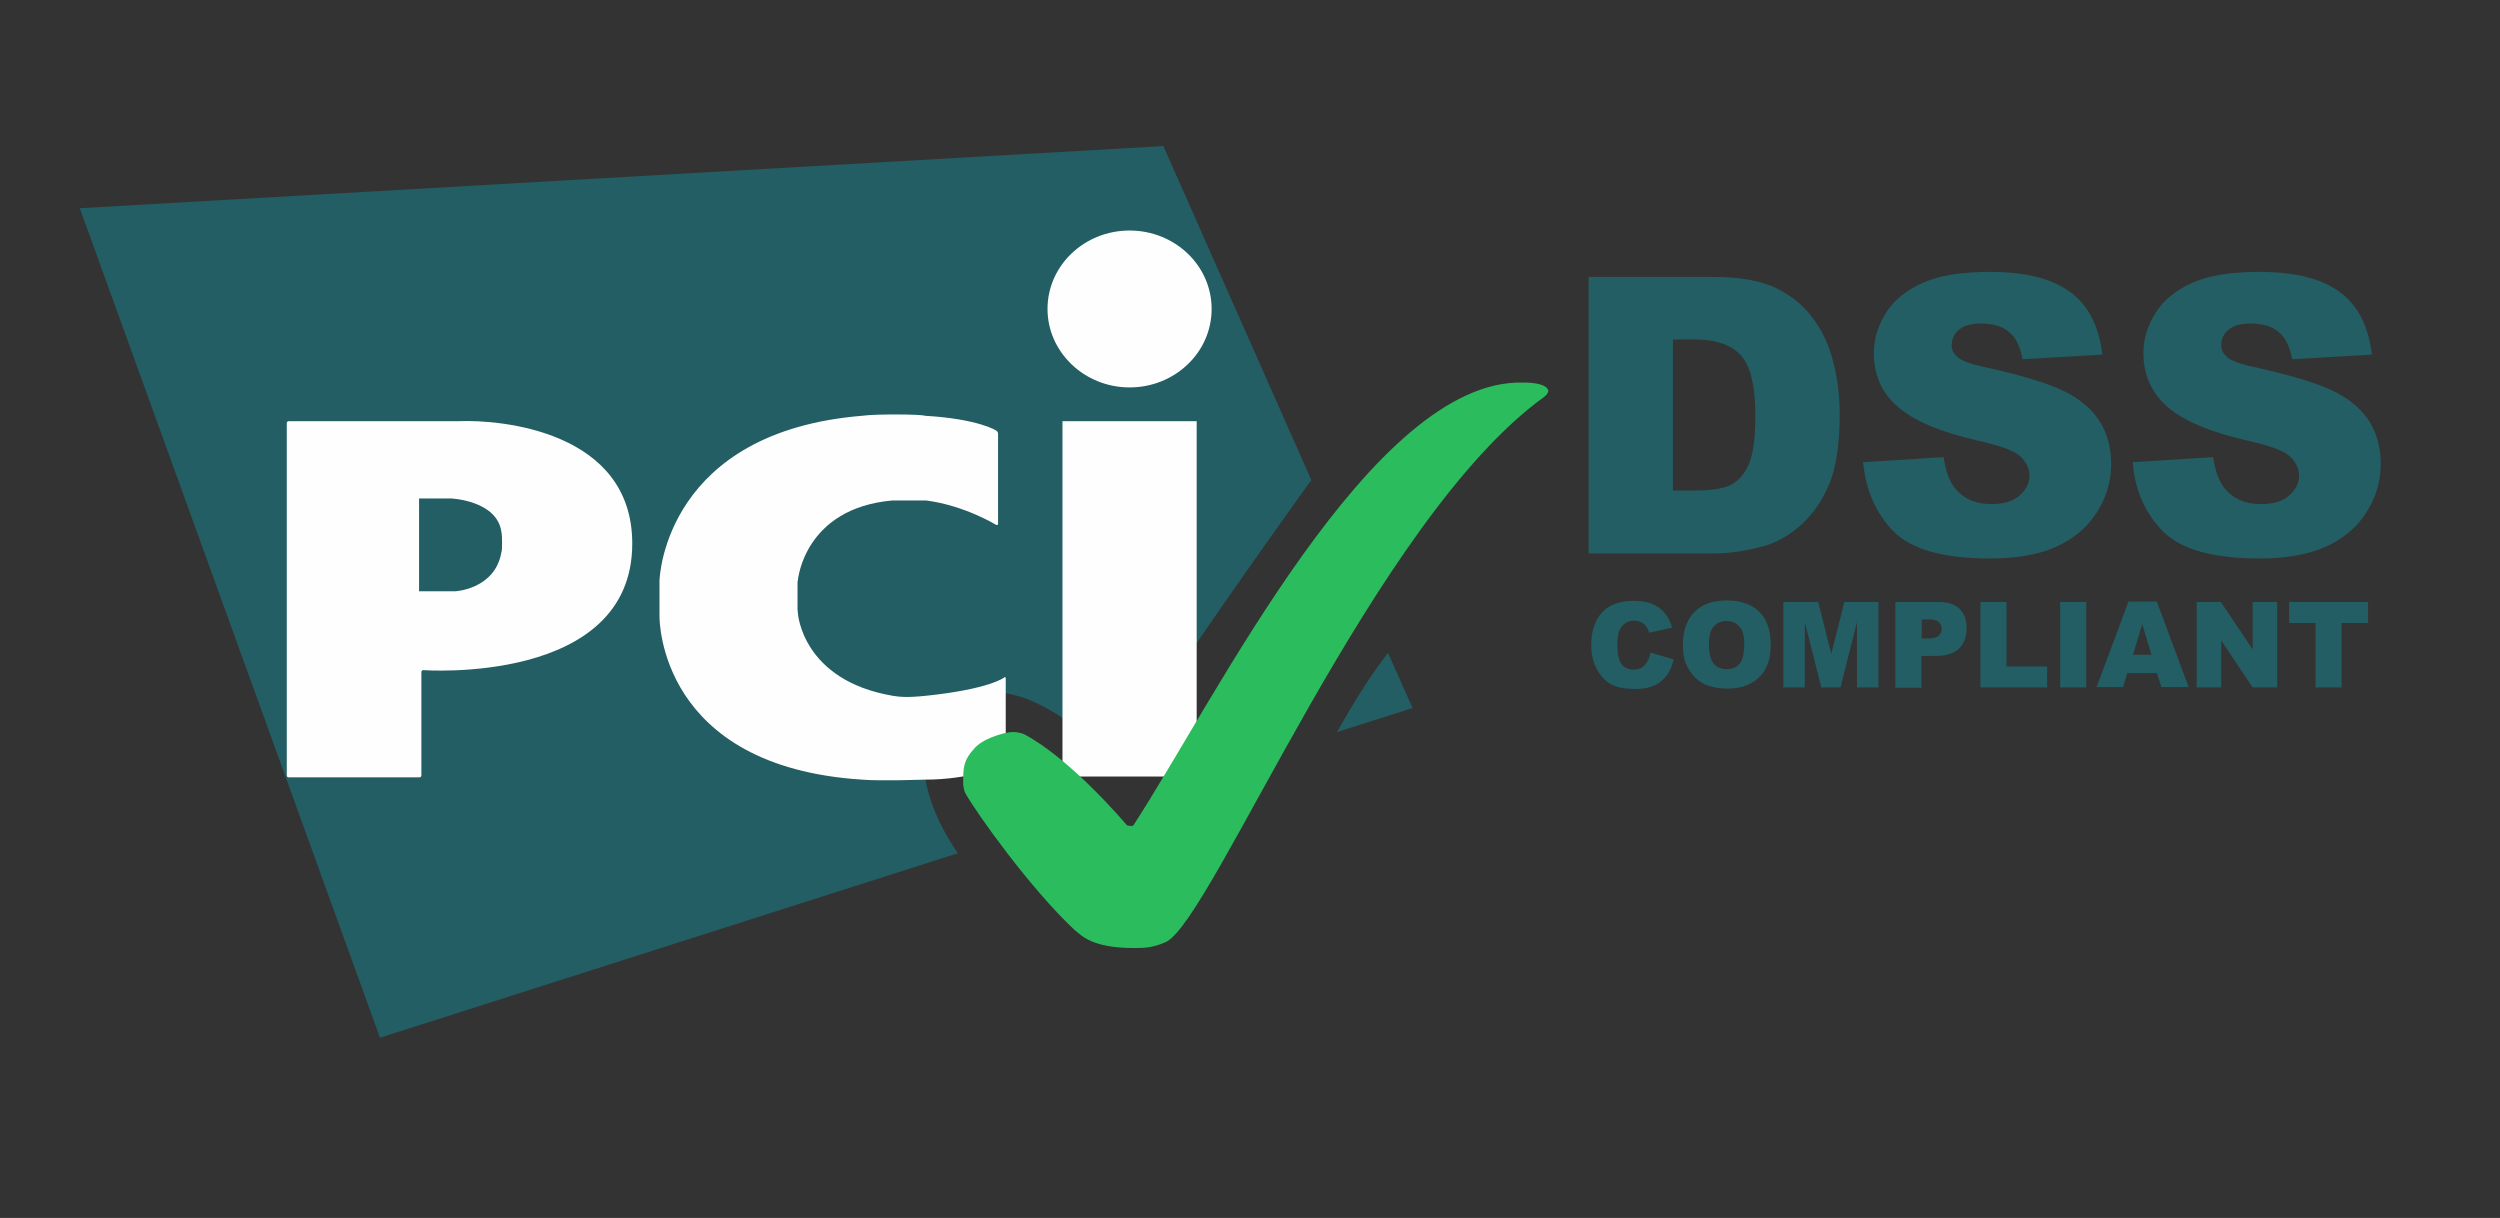 <?xml version="1.0" encoding="UTF-8"?> <svg xmlns="http://www.w3.org/2000/svg" width="156" height="76" viewBox="0 0 156 76" fill="none"><rect x="0" y="0" width="156" height="76" fill="#333333" stroke="none"/> <path d="M103.003 40.716L104.438 41.152C104.342 41.564 104.199 41.903 103.984 42.17C103.768 42.437 103.529 42.655 103.218 42.776C102.907 42.921 102.524 42.994 102.045 42.994C101.471 42.994 101.017 42.921 100.634 42.752C100.275 42.582 99.964 42.291 99.701 41.855C99.438 41.443 99.294 40.886 99.294 40.231C99.294 39.359 99.533 38.68 99.988 38.196C100.442 37.711 101.112 37.493 101.95 37.493C102.62 37.493 103.122 37.638 103.505 37.905C103.888 38.172 104.175 38.583 104.342 39.165L102.907 39.48C102.859 39.31 102.811 39.189 102.739 39.117C102.644 38.995 102.548 38.898 102.404 38.826C102.261 38.753 102.117 38.729 101.974 38.729C101.615 38.729 101.328 38.874 101.136 39.189C100.993 39.407 100.921 39.771 100.921 40.231C100.921 40.813 101.017 41.225 101.184 41.443C101.352 41.661 101.615 41.782 101.926 41.782C102.237 41.782 102.476 41.685 102.62 41.516C102.811 41.297 102.931 41.055 103.003 40.716Z" fill="#225E63"></path> <path d="M105.012 40.23C105.012 39.357 105.251 38.679 105.73 38.194C106.208 37.709 106.878 37.467 107.739 37.467C108.625 37.467 109.295 37.709 109.773 38.17C110.252 38.654 110.491 39.309 110.491 40.181C110.491 40.811 110.395 41.32 110.18 41.708C109.964 42.096 109.677 42.411 109.271 42.629C108.888 42.847 108.385 42.968 107.811 42.968C107.213 42.968 106.734 42.871 106.328 42.677C105.945 42.483 105.634 42.193 105.371 41.756C105.107 41.32 105.012 40.86 105.012 40.23ZM106.639 40.23C106.639 40.763 106.734 41.151 106.926 41.393C107.117 41.635 107.38 41.756 107.739 41.756C108.098 41.756 108.361 41.635 108.553 41.417C108.744 41.175 108.84 40.763 108.84 40.181C108.84 39.672 108.744 39.309 108.529 39.091C108.337 38.848 108.05 38.751 107.715 38.751C107.38 38.751 107.117 38.873 106.926 39.115C106.734 39.309 106.639 39.697 106.639 40.23Z" fill="#225E63"></path> <path d="M111.329 37.564H113.459L114.272 40.811L115.086 37.564H117.215V42.895H115.875V38.824L114.846 42.895H113.65L112.621 38.824V42.895H111.281V37.564H111.329Z" fill="#225E63"></path> <path d="M118.268 37.564H120.971C121.569 37.564 122 37.709 122.287 38C122.574 38.291 122.718 38.679 122.718 39.212C122.718 39.745 122.55 40.181 122.239 40.472C121.928 40.787 121.426 40.932 120.78 40.932H119.895V42.919H118.268V37.564ZM119.895 39.842H120.301C120.612 39.842 120.828 39.793 120.971 39.672C121.091 39.551 121.163 39.43 121.163 39.26C121.163 39.091 121.115 38.945 120.995 38.824C120.876 38.703 120.684 38.654 120.373 38.654H119.919V39.842H119.895Z" fill="#225E63"></path> <path d="M123.579 37.564H125.206V41.587H127.742V42.895H123.579V37.564Z" fill="#225E63"></path> <path d="M128.556 37.564H130.183V42.895H128.556V37.564Z" fill="#225E63"></path> <path d="M134.586 41.999H132.743L132.48 42.871H130.829L132.815 37.54H134.586L136.571 42.871H134.873L134.586 41.999ZM134.251 40.86L133.676 38.945L133.102 40.86H134.251Z" fill="#225E63"></path> <path d="M137.073 37.564H138.581L140.566 40.52V37.564H142.098V42.895H140.566L138.605 39.963V42.895H137.073V37.564Z" fill="#225E63"></path> <path d="M142.815 37.564H147.768V38.873H146.117V42.895H144.49V38.873H142.839V37.564H142.815Z" fill="#225E63"></path> <path d="M83.431 45.682L88.145 44.18L86.613 40.739C85.489 42.168 84.364 44.01 83.431 45.682ZM81.828 29.955L72.593 9.114L4.977 12.992L23.711 64.754L59.768 53.243C57.471 49.899 56.634 45.924 59.289 43.986C62.256 41.805 66.731 44.325 69.578 47.887C72.329 43.234 80.058 32.402 81.828 29.955Z" fill="#225E63"></path> <path d="M70.486 24.175C73.309 24.175 75.606 21.994 75.606 19.28C75.606 16.566 73.309 14.385 70.486 14.385C67.662 14.385 65.365 16.566 65.365 19.28C65.365 21.97 67.662 24.175 70.486 24.175ZM66.298 26.283H74.673V48.456H66.298V26.283Z" fill="#FEFEFE"></path> <path d="M62.16 32.753C62.231 32.778 62.279 32.753 62.279 32.681V27.059C62.279 26.986 62.231 26.913 62.16 26.865C62.16 26.865 61.059 26.138 57.709 25.944C57.542 25.847 54.599 25.823 53.809 25.944C41.607 26.937 41.152 35.879 41.152 36.267V38.448C41.152 38.715 41.152 47.851 53.809 48.65C55.054 48.747 57.47 48.65 57.709 48.65C60.628 48.65 62.638 47.754 62.638 47.754C62.71 47.729 62.758 47.657 62.758 47.584V42.325C62.758 42.253 62.71 42.228 62.662 42.277C62.662 42.277 61.753 43.004 57.781 43.416C56.657 43.537 56.106 43.489 55.7 43.416C50.053 42.447 49.79 38.279 49.79 38.279C49.79 38.206 49.766 38.085 49.766 38.036V36.437C49.766 36.364 49.766 36.243 49.79 36.194C49.79 36.194 50.173 31.711 55.7 31.227H57.781C60.198 31.542 62.16 32.753 62.16 32.753Z" fill="#FEFEFE"></path> <path d="M17.895 48.384C17.895 48.456 17.943 48.505 18.015 48.505H26.174C26.246 48.505 26.294 48.456 26.294 48.384V41.938C26.294 41.865 26.341 41.817 26.413 41.817C26.413 41.817 39.453 42.762 39.453 33.917C39.453 26.913 31.27 26.162 28.591 26.283C28.543 26.283 18.015 26.283 18.015 26.283C17.943 26.283 17.895 26.332 17.895 26.404V48.384ZM26.15 36.897V31.106H28.16C28.16 31.106 31.055 31.227 31.294 33.238C31.342 33.383 31.342 34.377 31.294 34.425C30.912 36.776 28.399 36.897 28.399 36.897H26.15Z" fill="#FEFEFE"></path> <path d="M70.726 59.156C71.396 59.156 71.922 59.156 72.784 58.768C75.751 57.193 85.776 32.402 96.351 24.769C96.423 24.72 96.495 24.648 96.543 24.575C96.614 24.478 96.614 24.381 96.614 24.381C96.614 24.381 96.614 23.872 95.059 23.872C85.656 23.605 75.87 43.598 70.726 51.498C70.654 51.595 70.319 51.498 70.319 51.498C70.319 51.498 66.874 47.378 63.883 45.803C63.811 45.779 63.476 45.658 63.117 45.682C62.878 45.682 61.49 45.973 60.844 46.651C60.079 47.475 60.103 47.935 60.103 48.929C60.103 49.002 60.151 49.341 60.246 49.511C60.988 50.819 64.314 55.472 67.065 58.041C67.472 58.356 68.118 59.156 70.726 59.156Z" fill="#2BBC5D"></path> <path d="M99.127 17.281H106.951C108.506 17.281 109.75 17.499 110.683 17.911C111.64 18.347 112.43 18.953 113.028 19.728C113.65 20.528 114.105 21.449 114.368 22.491C114.655 23.533 114.799 24.648 114.799 25.835C114.799 27.677 114.583 29.107 114.177 30.124C113.77 31.142 113.196 31.99 112.454 32.693C111.712 33.372 110.923 33.832 110.085 34.074C108.937 34.389 107.884 34.535 106.951 34.535H99.127V17.281ZM104.391 21.182V30.609H105.683C106.783 30.609 107.573 30.488 108.028 30.245C108.482 30.003 108.865 29.567 109.128 28.961C109.391 28.355 109.535 27.337 109.535 25.956C109.535 24.114 109.248 22.879 108.65 22.2C108.051 21.522 107.094 21.182 105.707 21.182H104.391Z" fill="#225E63"></path> <path d="M116.258 28.84L121.282 28.525C121.402 29.349 121.617 29.979 121.952 30.415C122.503 31.118 123.268 31.457 124.273 31.457C125.015 31.457 125.613 31.288 126.02 30.924C126.427 30.561 126.642 30.149 126.642 29.688C126.642 29.252 126.45 28.84 126.068 28.477C125.685 28.113 124.776 27.798 123.364 27.483C121.043 26.95 119.416 26.247 118.411 25.375C117.406 24.502 116.928 23.388 116.928 22.03C116.928 21.134 117.191 20.31 117.693 19.51C118.196 18.711 118.961 18.105 119.99 17.644C121.019 17.184 122.407 16.966 124.177 16.966C126.355 16.966 128.03 17.378 129.154 18.202C130.303 19.026 130.973 20.334 131.188 22.128L126.211 22.418C126.068 21.643 125.804 21.085 125.374 20.722C124.943 20.358 124.369 20.189 123.627 20.189C123.005 20.189 122.55 20.31 122.239 20.577C121.928 20.843 121.785 21.158 121.785 21.546C121.785 21.812 121.904 22.079 122.168 22.297C122.407 22.515 123.005 22.733 123.938 22.927C126.235 23.436 127.886 23.945 128.891 24.454C129.896 24.963 130.614 25.617 131.068 26.368C131.523 27.119 131.738 27.992 131.738 28.937C131.738 30.052 131.427 31.07 130.829 31.99C130.231 32.935 129.369 33.638 128.293 34.123C127.216 34.608 125.828 34.85 124.177 34.85C121.282 34.85 119.273 34.292 118.148 33.154C117.047 32.015 116.425 30.585 116.258 28.84Z" fill="#225E63"></path> <path d="M133.078 28.84L138.103 28.525C138.222 29.349 138.438 29.979 138.773 30.415C139.323 31.118 140.089 31.457 141.093 31.457C141.835 31.457 142.433 31.288 142.84 30.924C143.247 30.561 143.462 30.149 143.462 29.688C143.462 29.252 143.271 28.84 142.888 28.477C142.505 28.113 141.596 27.798 140.184 27.483C137.863 26.95 136.236 26.247 135.232 25.375C134.251 24.502 133.748 23.388 133.748 22.03C133.748 21.134 134.011 20.31 134.514 19.51C135.016 18.711 135.782 18.105 136.811 17.644C137.839 17.184 139.227 16.966 140.998 16.966C143.175 16.966 144.85 17.378 145.974 18.202C147.123 19.026 147.793 20.334 148.008 22.128L143.032 22.418C142.888 21.643 142.625 21.085 142.194 20.722C141.763 20.358 141.189 20.189 140.447 20.189C139.825 20.189 139.371 20.31 139.06 20.577C138.749 20.843 138.605 21.158 138.605 21.546C138.605 21.812 138.725 22.079 138.988 22.297C139.227 22.515 139.825 22.733 140.759 22.927C143.055 23.436 144.706 23.945 145.711 24.454C146.716 24.963 147.434 25.617 147.889 26.368C148.343 27.119 148.559 27.992 148.559 28.937C148.559 30.052 148.247 31.07 147.649 31.99C147.051 32.935 146.19 33.638 145.113 34.123C144.036 34.608 142.649 34.85 140.998 34.85C138.103 34.85 136.093 34.292 134.968 33.154C133.844 32.015 133.222 30.585 133.078 28.84Z" fill="#225E63"></path> </svg> 